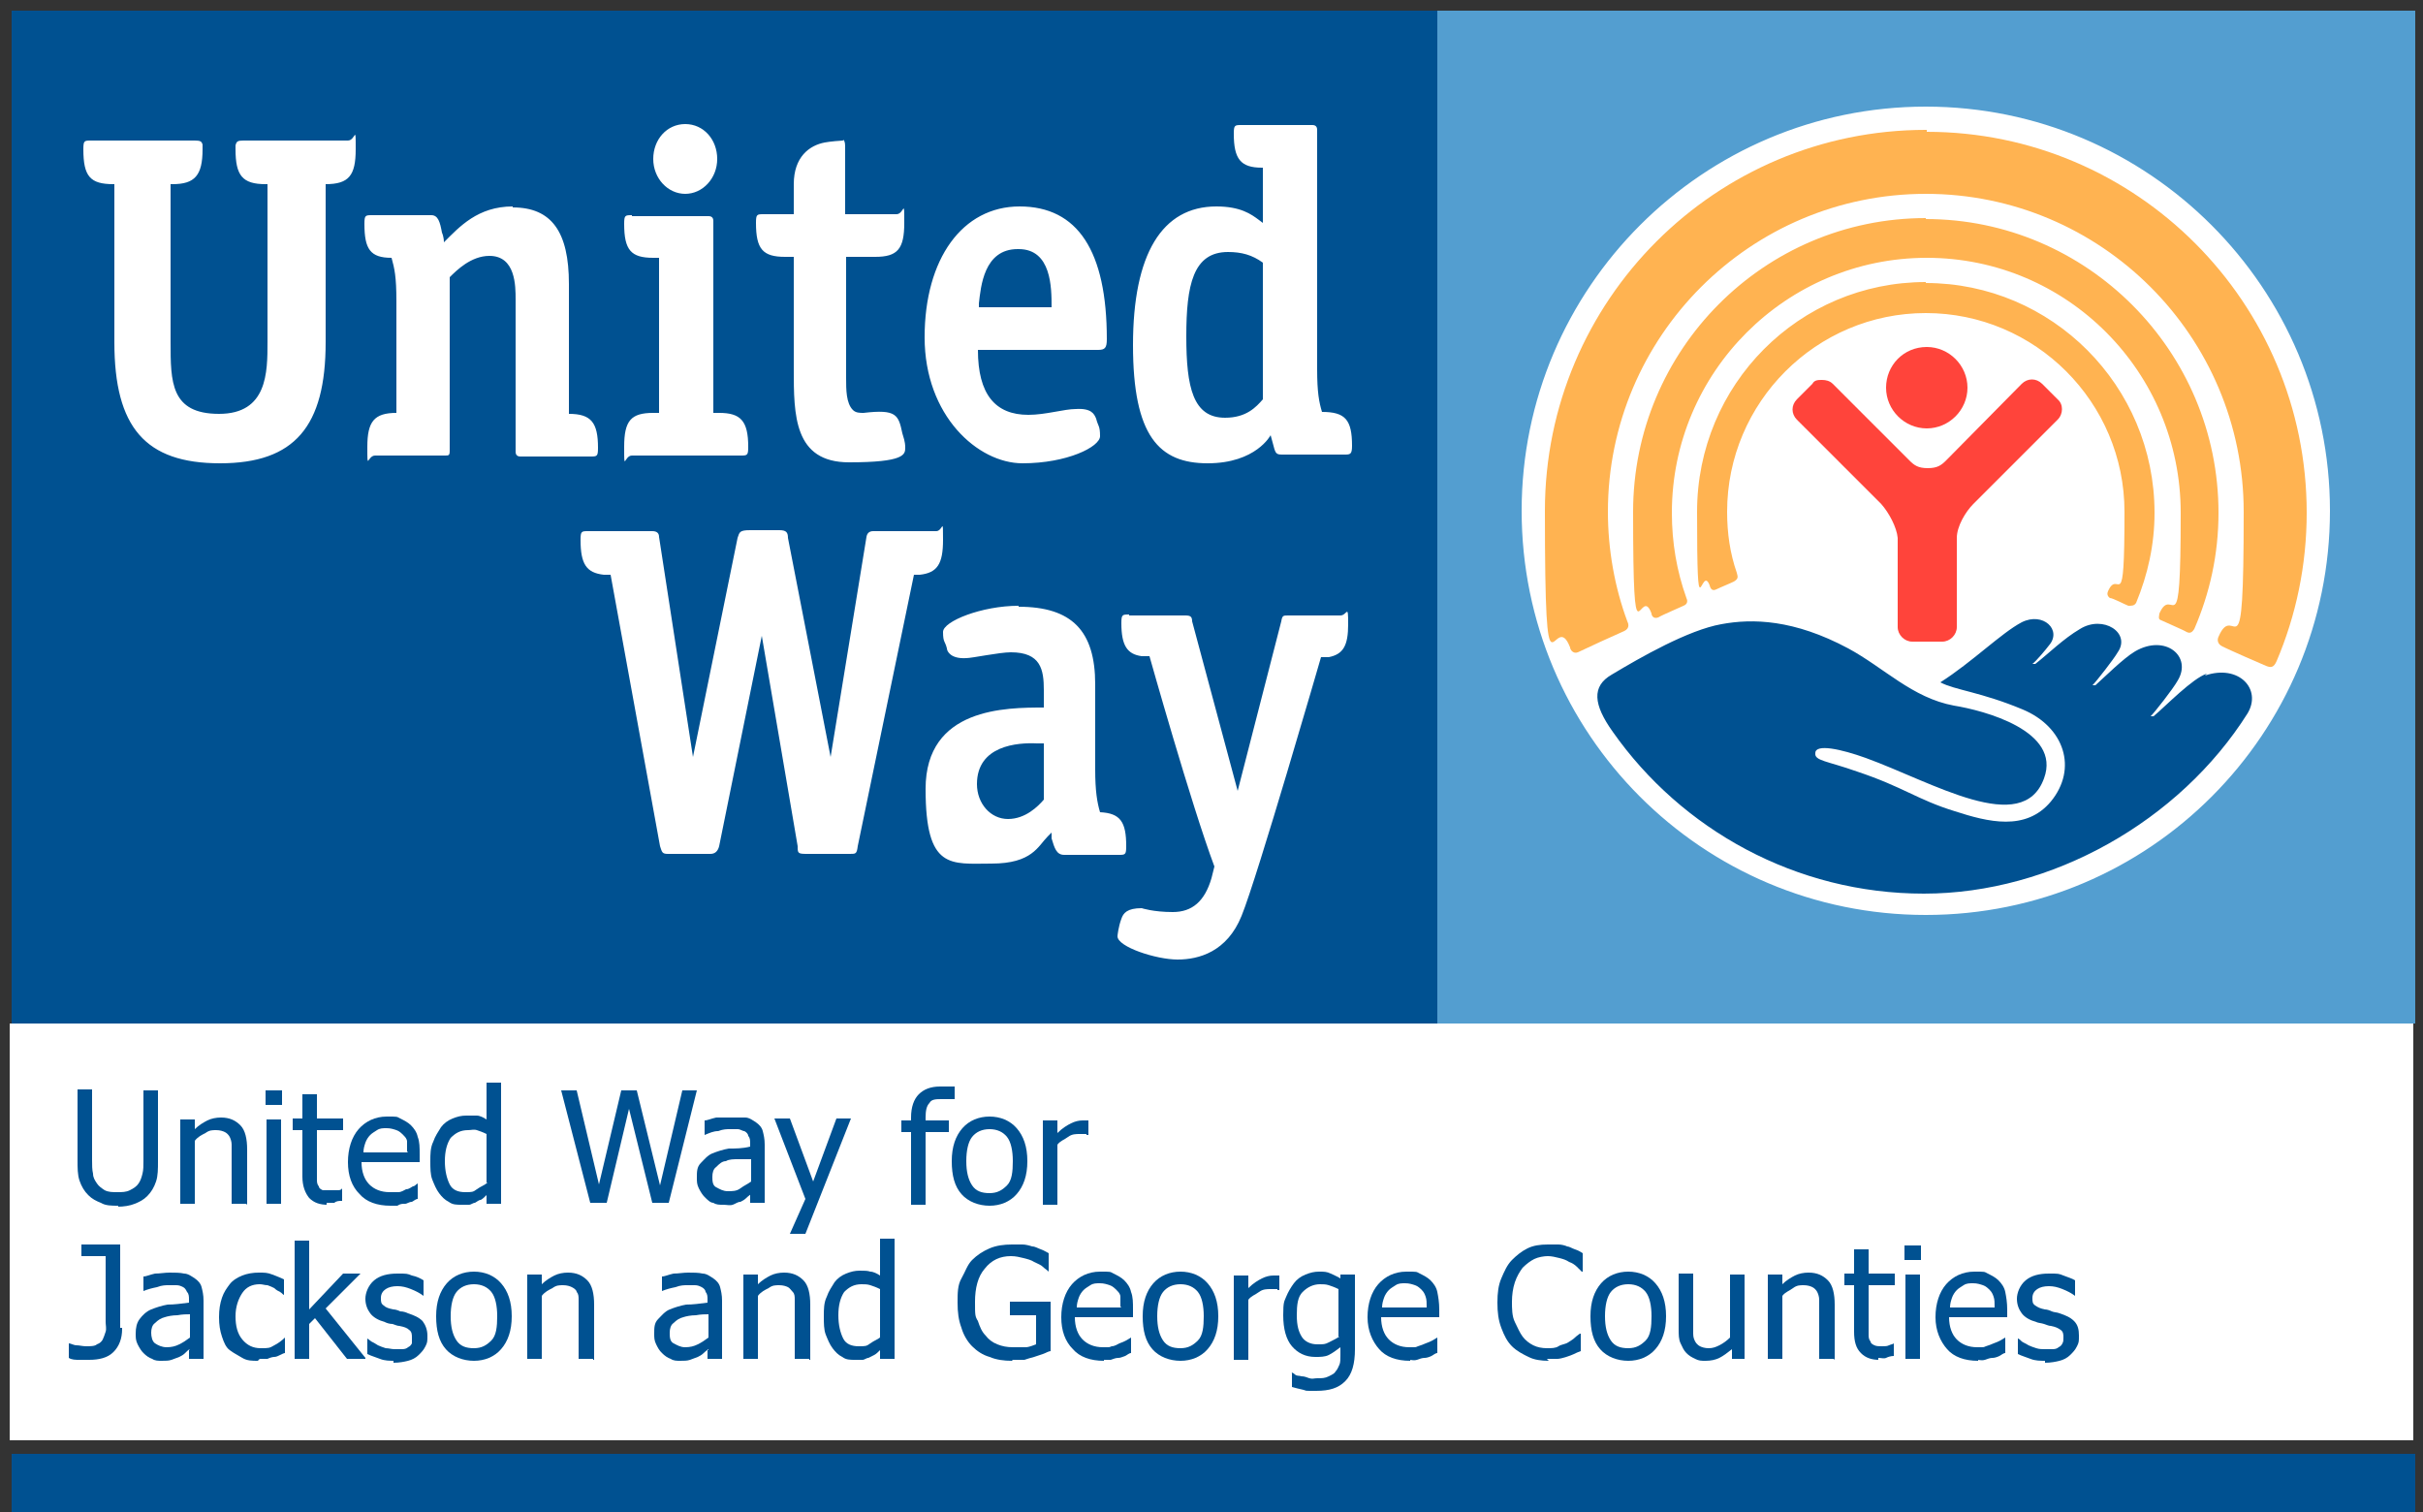 <?xml version="1.0" encoding="UTF-8"?>
<svg xmlns="http://www.w3.org/2000/svg" version="1.1" viewBox="0 0 250 156">
  <rect x="0" y="0" width="250" height="156" fill="#333333" stroke="none"/>
  <defs>
    <style>
      .cls-1 {
        fill: #ff443b;
      }

      .cls-2 {
        fill: #fff;
      }

      .cls-3 {
        fill: #005191;
      }

      .cls-4 {
        fill: #539ed0;
      }

      .cls-5 {
        fill: #ffb351;
      }
    </style>
  </defs>
  <!-- Generator: Adobe Illustrator 28.7.2, SVG Export Plug-In . SVG Version: 1.2.0 Build 154)  -->
  <g>
    <g id="Layer_1">
      <rect class="cls-2" x="1" y="105.6" width="248" height="43"/>
      <g id="Layer_1-2" data-name="Layer_1">
        <g>
          <path class="cls-4" d="M249.2,105.6h-100.9V1.1h100.9v104.4"/>
          <path class="cls-3" d="M148.3,105.6H1.2V1.1h147.1v104.4"/>
          <path class="cls-2" d="M198.7,11c-23,0-41.7,18.7-41.7,41.7s18.6,41.7,41.7,41.7,41.7-18.7,41.7-41.7-18.7-41.7-41.7-41.7ZM70.7,12.8c-1.9,0-3.3,1.6-3.3,3.6s1.5,3.6,3.3,3.6,3.3-1.6,3.3-3.6-1.4-3.6-3.3-3.6ZM128.1,12.9c-.7,0-.8,0-.8.9,0,2.6.7,3.5,2.9,3.5h.1v5.7l-.4-.3c-.8-.6-1.9-1.4-4.4-1.4-5.6,0-8.6,4.9-8.6,14.3s2.7,12.2,7.7,12.2,6.5-2.9,6.5-2.9l.3,1.1c.2.8.3.9.9.9h6.4c.6,0,.8,0,.8-.9,0-2.7-.7-3.5-3.1-3.5-.3-1-.5-2-.5-4.4V13.4q0-.5-.5-.5h-7.3ZM9.4,14.5c-.7,0-.8,0-.8.9,0,2.8.7,3.6,3.1,3.6h.1v16.3c0,8.8,3.2,12.5,10.9,12.5s10.9-3.8,10.9-12.5v-16.3h0c2.4,0,3.1-.9,3.1-3.6s0-.9-.8-.9h-10.8c-.6,0-.7.1-.8.5v.4c0,2.7.7,3.6,3.1,3.6h.2v16.3c0,3.1,0,7.4-5,7.4s-5-3.3-5-7.4v-16.3h.2c2.3,0,3.1-.9,3.1-3.6v-.5c-.1-.3-.2-.4-.8-.4h-10.8ZM87,14.5c-.2,0-1.4.1-1.9.2-1.6.3-3.2,1.5-3.2,4.3v3.1h-3.1c-.7,0-.8,0-.8.9,0,2.7.7,3.5,3,3.5h.9v11.6c0,4.7,0,9.6,5.7,9.6s5.8-.8,5.8-1.5-.2-1.1-.3-1.5c-.4-1.9-.6-2.5-4-2.1-.4,0-.8,0-1.1-.3-.7-.7-.7-2.1-.7-3.3v-12.5h3c2.3,0,3-.8,3-3.5s0-.9-.8-.9h-5.3v-7q0-.7-.3-.7h.1ZM52.9,21.3c-3.6,0-5.5,2.1-7.1,3.7,0-.6-.2-1-.2-1-.2-1.1-.4-1.8-1.1-1.8h-6.1c-.7,0-.8,0-.8.9,0,2.6.6,3.5,2.8,3.5.3,1.1.5,1.9.5,4.5v11.5c-2.3,0-3,.9-3,3.5s0,.9.8.9h7.2c.4,0,.5,0,.5-.5v-17.9c.7-.7,2.2-2.2,4.1-2.2,2.7,0,2.7,3.1,2.7,4.5v15.7q0,.5.5.5h7.2c.7,0,.8,0,.8-.9,0-2.6-.7-3.5-3-3.5v-13.4c0-5.4-1.8-7.9-5.8-7.9h0ZM105.2,21.3c-5.9,0-9.8,5.4-9.8,13.5s5.5,13,10.1,13,8-1.7,8-2.8-.2-1-.4-1.8c-.2-.5-.5-1.1-2.1-1-1.2,0-3.1.6-4.9.6-3.4,0-5.2-2.1-5.2-6.7h12.4c.7,0,.9-.2.9-1.1,0-9.1-3-13.7-9-13.7ZM65.2,22.2c-.7,0-.8,0-.8.9,0,2.7.7,3.5,3,3.5h.6v16h-.6c-2.3,0-3,.8-3,3.5s0,.9.8.9h11.2c.7,0,.8,0,.8-.9,0-2.7-.8-3.5-3-3.5h-.6v-19.8q0-.5-.5-.5h-7.9ZM105.1,25.7c3.4,0,3.4,4,3.4,6h-7.5v-.4c.2-1.7.5-5.6,4-5.6h0ZM126.7,26c1.4,0,2.5.3,3.6,1.1v14.1c-.7.8-1.7,1.9-3.9,1.9-3.3,0-4-3.1-4-8.4s.7-8.7,4.3-8.7ZM60.7,54.8c-.7,0-.8,0-.8.9,0,2.5.6,3.4,2.4,3.6h.7l5.1,28c.2.6.2.8.8.8h4.4q.7,0,.9-.8l4.4-21.7,3.7,21.7c0,.7,0,.8.9.8h4.5c.6,0,.7,0,.8-.8l5.8-28h.6c1.8-.2,2.4-1.1,2.4-3.6s0-.9-.7-.9h-6.5q-.6,0-.7.6l-3.7,22.7-4.4-22.6c0-.6-.2-.8-.9-.8h-3c-1.1,0-1.1.2-1.3.8l-4.6,22.6-3.5-22.7q0-.6-.7-.6h-6.7,0ZM105.1,62.5c-3.8,0-7.8,1.6-7.8,2.7s.2.9.4,1.7c0,.3.4,1.1,2,1,.6,0,3.4-.6,4.6-.6,3.1,0,3.4,1.8,3.4,3.9v1.8c-3.9,0-12.2,0-12.2,8.4s2.6,7.7,6.8,7.7,4.8-1.8,5.8-2.8l.4-.4v.6c.3,1,.5,1.7,1.3,1.7h5.6c.7,0,.8,0,.8-.9,0-2.5-.6-3.4-2.7-3.5-.3-1-.5-2.2-.5-4.4v-8.8c0-5.5-2.4-8-7.9-8h0ZM116.5,63.4c-.7,0-.8,0-.8.9,0,2.3.6,3.2,2.1,3.4h.8s4.3,15.3,6.7,21.7l-.3,1.2c-.7,2.4-2,3.5-4,3.5s-3.2-.4-3.2-.4c-1.5,0-1.9.5-2.1,1.1-.3.8-.4,1.7-.4,1.8,0,1.1,4,2.4,6.2,2.4s5.1-.8,6.6-4.5c1.6-3.9,8.2-26.7,8.2-26.7h.8c1.5-.3,2-1.2,2-3.4s-.1-.9-.8-.9h-5.4c-.5,0-.6,0-.7.6l-4.5,17.5-4.7-17.5c0-.5-.2-.6-.7-.6h-5.8ZM107,76.7h.7v5.8c-.6.7-1.9,2-3.7,2s-3.2-1.6-3.2-3.6c0-4,4.2-4.3,6.2-4.2Z"/>
          <path class="cls-5" d="M198.7,13.4c-21.7,0-39.3,17.6-39.3,39.3s.9,9.7,2.6,14.1c0,.2.3.7.8.5.6-.3,4.1-1.9,4.8-2.2.6-.3.4-.8.3-1-1.3-3.5-2-7.4-2-11.3,0-18.1,14.7-32.8,32.8-32.8s32.8,14.7,32.8,32.8-.9,8.9-2.6,12.9c-.1.2-.2.7.4,1,.6.3,4,1.8,4.5,2s.8.2,1.1-.5c2-4.7,3.1-9.9,3.1-15.3,0-21.7-17.6-39.3-39.2-39.3h0v-.2ZM198.7,22.5c-16.7,0-30.2,13.6-30.2,30.3s.7,7.2,1.9,10.5c0,.2.2.6.7.4.5-.3,2.2-1,2.6-1.2.5-.2.4-.6.3-.8-1-2.8-1.5-5.7-1.5-8.8,0-14.5,11.8-26.3,26.3-26.3s26.2,11.8,26.2,26.3-.8,7.2-2.2,10.4c0,.2-.2.6.2.7.4.2,2.3,1,2.6,1.2.4.2.6,0,.8-.3,1.6-3.7,2.5-7.7,2.5-12,0-16.7-13.6-30.3-30.2-30.3h0ZM198.7,29.1c-13.1,0-23.6,10.6-23.6,23.7s.4,5.2,1.3,7.6c.1.4.3.6.7.4.4-.2,1.4-.6,1.8-.8.5-.3.4-.5.3-.9-.7-2-1-4.1-1-6.3,0-11.3,9.2-20.5,20.5-20.5s20.5,9.2,20.5,20.5-.6,5.7-1.7,8.2c-.1.2-.1.5.2.7.3,0,1.6.7,1.9.8.4,0,.6,0,.8-.3,1.2-2.9,1.9-6,1.9-9.3,0-13.1-10.6-23.7-23.6-23.7h0Z"/>
          <path class="cls-1" d="M198.8,35.8c-2.4,0-4.2,1.9-4.2,4.2s1.9,4.2,4.2,4.2,4.2-1.9,4.2-4.2-1.9-4.2-4.2-4.2ZM188,39.2c-.4,0-.8,0-1,.4l-1.6,1.6c-.6.6-.6,1.5,0,2.1l8.7,8.7c.8.9,1.6,2.4,1.7,3.5v9.2c0,.8.7,1.5,1.5,1.5h3.1c.8,0,1.5-.7,1.5-1.5v-9.2c0-1.2.9-2.7,1.7-3.5l8.7-8.7c.6-.6.6-1.6,0-2.1l-1.6-1.6c-.6-.6-1.5-.6-2.1,0l-7.8,7.9c-.5.5-.9.8-1.9.8s-1.4-.3-1.9-.8l-7.9-7.9c-.3-.3-.7-.4-1.1-.4h0Z"/>
          <path class="cls-3" d="M227.7,69.5c-1.5.5-4.2,3.3-5.5,4.4h-.3c.4-.4,2.3-2.8,2.8-3.7,1.5-2.5-1.3-4.8-4.4-3-1.2.7-3.2,2.7-4.1,3.5h-.3c.4-.4,2.2-2.7,2.6-3.4,1.4-2-1.5-3.9-3.9-2.4-1.7,1-3.2,2.5-4.6,3.6h-.3c.4-.3,1.4-1.5,1.7-1.9,1.4-1.6-.6-3.5-2.8-2.4-2.1,1.1-5.1,4.1-8.4,6.2,1.5.8,4.2,1,8.5,2.8s5.7,6.1,2.9,9.5c-2.6,3.1-6.5,2.1-9.9,1-3.9-1.2-5.3-2.5-10.1-4.1-3.1-1.1-4.4-1.1-4.3-1.9,0-1,2.7-.4,5.2.5,6.9,2.5,16.2,8.2,18.4,2.1,1.8-4.9-6.2-7-9.3-7.5-4.3-.8-7.2-3.9-10.9-5.9-5.6-3-9.9-3.1-13.1-2.5-3.4.6-8.3,3.4-11.3,5.2-2.1,1.2-1.9,3.1.1,5.9,7.1,10.1,18.9,16.7,32.1,16.7s26.4-7.5,33.4-18.6c1.5-2.5-.9-5.1-4.4-3.9"/>
        </g>
        <g>
          <path class="cls-3" d="M12.2,124.4c-.7,0-1.3,0-1.8-.3-.5-.2-.9-.4-1.3-.8-.4-.4-.7-.9-.9-1.5s-.2-1.3-.2-2.1v-7.3h1.5v7.3c0,.5,0,1,.1,1.4,0,.4.2.7.4,1s.5.5.8.7c.4.2.8.2,1.3.2s.9,0,1.3-.2.7-.4.9-.7c.2-.3.3-.6.4-1s.1-.8.1-1.3v-7.3h1.5v7.3c0,.8,0,1.5-.2,2.1s-.5,1.1-.9,1.5-.8.6-1.3.8-1.1.3-1.8.3h.1Z"/>
          <path class="cls-3" d="M25.4,124.2h-1.5v-6.1c0-.3-.1-.6-.2-.8-.1-.2-.3-.4-.5-.5s-.5-.2-.9-.2-.7,0-1.1.3c-.4.2-.8.4-1.1.8v6.5h-1.5v-8.7h1.5v1c.4-.4.9-.7,1.3-.9.4-.2.9-.3,1.4-.3.9,0,1.5.3,2,.8s.7,1.4.7,2.5v5.7h0Z"/>
          <path class="cls-3" d="M29.1,114h-1.7v-1.5h1.7v1.5ZM29,124.2h-1.5v-8.7h1.5v8.7Z"/>
          <path class="cls-3" d="M33.8,124.3c-.8,0-1.4-.2-1.9-.7-.4-.5-.7-1.2-.7-2.2v-4.8h-1v-1.2h1v-2.5h1.5v2.5h2.7v1.2h-2.7v5.1c0,.2,0,.5.2.7,0,.2.2.3.4.4.2,0,.5,0,.8,0s.5,0,.7,0c.2,0,.4,0,.5-.2h0v1.3c-.3,0-.6,0-.8.2h-.8v.2Z"/>
          <path class="cls-3" d="M40.3,124.4c-1.4,0-2.5-.4-3.2-1.2-.8-.8-1.2-1.9-1.2-3.3s.4-2.6,1.1-3.4c.7-.8,1.7-1.3,2.9-1.3s1,0,1.4.2.8.4,1.1.7.6.7.7,1.2c.2.5.2,1.1.2,1.8v.8h-6c0,1,.3,1.8.8,2.3s1.2.8,2.1.8.6,0,.9,0c.3,0,.6-.2.8-.3.3,0,.5-.2.7-.3.2,0,.3-.2.5-.3h0v1.6c-.2,0-.4.2-.6.3-.3,0-.5.2-.7.2-.3,0-.5,0-.8.2h-.9.2ZM42,118.8c0-.4,0-.7,0-1,0-.3-.2-.5-.4-.7s-.4-.4-.7-.5-.6-.2-1-.2-.7,0-1,.2-.5.3-.7.5-.4.5-.5.8-.2.6-.2,1h4.6Z"/>
          <path class="cls-3" d="M51.7,124.2h-1.5v-.9c-.2.2-.4.4-.6.5-.2,0-.4.2-.6.3-.2,0-.4.2-.6.2h-.8c-.5,0-.9,0-1.3-.3-.4-.2-.7-.5-1-.9s-.5-.9-.7-1.4-.2-1.2-.2-1.9,0-1.4.3-2c.2-.6.5-1,.8-1.5.3-.4.7-.7,1.2-.9.5-.2.9-.3,1.4-.3s.8,0,1.1,0c.3,0,.7.2,1,.4v-3.8h1.5v12.4ZM50.2,122v-5c-.4-.2-.7-.3-1-.4s-.6,0-.9,0c-.8,0-1.3.3-1.8.8-.4.6-.6,1.4-.6,2.4s.2,1.8.5,2.4.9.8,1.6.8.8,0,1.2-.3.8-.4,1.1-.7h0Z"/>
          <path class="cls-3" d="M71.9,112.5l-2.9,11.6h-1.7l-2.4-9.7-2.3,9.7h-1.7l-3-11.6h1.6l2.3,9.7,2.3-9.7h1.6l2.4,9.8,2.3-9.8h1.5Z"/>
          <path class="cls-3" d="M77.5,123.2c0,0-.3.2-.5.4-.2.2-.4.3-.6.4-.3,0-.5.2-.8.3s-.6,0-1,0-.7,0-1-.2c-.3,0-.6-.3-.9-.6-.2-.2-.4-.5-.6-.9s-.2-.7-.2-1.1c0-.6,0-1.1.4-1.5s.7-.8,1.2-1,1.1-.4,1.7-.5c.7,0,1.4,0,2.2-.2v-.3c0-.3,0-.6-.2-.8,0-.2-.2-.4-.4-.5-.2,0-.4-.2-.7-.2h-.8c-.3,0-.7,0-1.2.2-.5,0-.9.2-1.4.4h0v-1.5c.3,0,.7-.2,1.2-.3.5,0,1,0,1.5,0s1.1,0,1.5,0c.4,0,.8.3,1.1.5.3.2.6.5.7.9s.2.8.2,1.4v6h-1.5v-.9h.1ZM77.5,122v-2.4c-.3,0-.8,0-1.3,0-.5,0-1,0-1.3.2-.4,0-.7.3-1,.6-.3.2-.4.6-.4,1s0,.9.4,1.1.7.4,1.2.4.9,0,1.3-.3.7-.4,1.1-.7Z"/>
          <path class="cls-3" d="M87.8,115.4l-4.7,11.9h-1.6l1.6-3.6-3.2-8.3h1.6l2.4,6.5,2.4-6.5s1.5,0,1.5,0Z"/>
          <path class="cls-3" d="M98.5,113.4h0c0,0-.3,0-.6,0h-.7c-.6,0-1.1,0-1.3.4-.3.3-.4.8-.4,1.5v.3h2.4v1.2h-2.4v7.5h-1.5v-7.5h-1v-1.2h1v-.3c0-1.1.3-1.9.8-2.4s1.2-.8,2.2-.8.5,0,.8,0h.7v1.3h0Z"/>
          <path class="cls-3" d="M106,119.8c0,1.5-.4,2.6-1.1,3.4s-1.7,1.2-2.8,1.2-2.2-.4-2.9-1.2-1-1.9-1-3.4.4-2.6,1.1-3.4,1.7-1.2,2.8-1.2,2.1.4,2.8,1.2c.7.8,1.1,1.9,1.1,3.4ZM104.5,119.8c0-1.1-.2-2-.6-2.5s-1-.8-1.8-.8-1.4.3-1.8.8-.6,1.4-.6,2.5.2,1.9.6,2.5,1,.8,1.8.8,1.3-.3,1.8-.8.6-1.4.6-2.5Z"/>
          <path class="cls-3" d="M112.1,117h-.7c-.4,0-.8,0-1.2.3s-.8.4-1.1.8v6.2h-1.5v-8.7h1.5v1.3c.5-.5,1-.8,1.4-1s.8-.3,1.2-.3.3,0,.3,0h.3v1.5h-.2Z"/>
          <path class="cls-3" d="M12.6,137.1c0,1-.3,1.8-.9,2.4-.6.6-1.5.8-2.5.8h-1c-.4,0-.8,0-1.1-.2v-1.5h0c.2,0,.5.2.8.2s.6.1,1,.1.9,0,1.1-.2c.3-.1.5-.3.6-.5s.2-.5.3-.8,0-.7,0-1v-6.8h-2.5v-1.2h4v8.6h.2Z"/>
          <path class="cls-3" d="M19.6,139.2c-.1,0-.3.2-.5.4s-.4.3-.6.4c-.3.1-.5.2-.8.3s-.6.1-1,.1-.7,0-1-.2c-.3-.1-.6-.3-.9-.6-.2-.2-.4-.5-.6-.9s-.2-.7-.2-1.1c0-.6.1-1.1.4-1.5.3-.4.7-.8,1.2-1s1.1-.4,1.7-.5c.7,0,1.4-.1,2.2-.2v-.3c0-.3,0-.6-.2-.8-.1-.2-.2-.4-.4-.5-.2-.1-.4-.2-.7-.2h-.8c-.3,0-.7,0-1.2.2-.5.1-.9.2-1.4.4h0v-1.5c.3,0,.7-.2,1.2-.3.5,0,1-.1,1.5-.1s1.1,0,1.5.1c.4,0,.8.3,1.1.5.3.2.6.5.7.9s.2.8.2,1.4v6h-1.5v-.9h0ZM19.6,138v-2.4c-.3,0-.8,0-1.3.1-.5,0-1,.1-1.3.2-.4.1-.7.3-1,.6-.3.2-.4.6-.4,1s.1.9.4,1.1.7.4,1.2.4.9-.1,1.3-.3.7-.4,1.1-.7h0Z"/>
          <path class="cls-3" d="M26.6,140.4c-.6,0-1.1,0-1.6-.3s-.9-.5-1.3-.8-.6-.8-.8-1.4c-.2-.6-.3-1.2-.3-2s.1-1.4.3-2c.2-.6.5-1,.8-1.4s.8-.7,1.3-.9,1.1-.3,1.7-.3.9,0,1.4.2.8.3,1.2.5v1.6h0c-.1,0-.2-.2-.4-.3s-.4-.2-.6-.4c-.2-.1-.4-.2-.7-.3-.3,0-.5-.1-.8-.1-.8,0-1.4.3-1.8.9s-.7,1.4-.7,2.4.2,1.8.7,2.4,1.1.9,1.9.9.9,0,1.4-.3c.4-.2.8-.5,1.1-.8h0v1.6c-.1,0-.3.1-.5.2s-.4.2-.6.2-.5.1-.7.2h-.8l-.2.2Z"/>
          <path class="cls-3" d="M37.7,140.2h-1.9l-3.3-4.2-.6.6v3.6h-1.5v-12.2h1.5v7.1l3.5-3.7h1.8l-3.6,3.6,4.1,5.1h0Z"/>
          <path class="cls-3" d="M40.8,140.4c-.6,0-1.1,0-1.6-.2s-.9-.3-1.3-.5v-1.6h0c0,0,.3.2.4.3.2.1.4.2.7.4.2.1.5.2.8.3.3,0,.6.1.9.1h.8c.3,0,.5-.1.6-.2.2-.1.3-.2.4-.4,0-.1,0-.3,0-.6s0-.6-.3-.8c-.2-.2-.5-.3-1-.4-.2,0-.4-.1-.7-.2-.3,0-.6-.1-.8-.2-.7-.2-1.2-.5-1.5-.9s-.5-.9-.5-1.5.3-1.4.9-1.9,1.4-.7,2.4-.7,1,0,1.5.2c.5.1.9.3,1.2.5v1.6h0c-.4-.3-.8-.5-1.3-.7s-.9-.3-1.4-.3-.9.1-1.2.3-.5.5-.5.9,0,.6.3.8c.2.2.5.3,1,.4.2,0,.5.1.7.2.3,0,.6.1.8.2.6.2,1.1.4,1.5.8.3.4.5.9.5,1.5s0,.7-.2,1.1-.4.6-.7.9c-.3.3-.7.5-1.1.6-.4.1-.9.2-1.5.2v-.2Z"/>
          <path class="cls-3" d="M52.8,135.8c0,1.5-.4,2.6-1.1,3.4-.7.8-1.7,1.2-2.8,1.2s-2.2-.4-2.9-1.2-1-1.9-1-3.4.4-2.6,1.1-3.4c.7-.8,1.7-1.2,2.8-1.2s2.1.4,2.8,1.2,1.1,1.9,1.1,3.4ZM51.3,135.8c0-1.1-.2-2-.6-2.5-.4-.5-1-.8-1.8-.8s-1.4.3-1.8.8-.6,1.4-.6,2.5.2,1.9.6,2.5,1,.8,1.8.8,1.3-.3,1.8-.8.6-1.4.6-2.5Z"/>
          <path class="cls-3" d="M61.2,140.2h-1.5v-6.1c0-.3,0-.6-.2-.8,0-.2-.3-.4-.5-.5s-.5-.2-.9-.2-.7,0-1.1.3c-.4.2-.8.4-1.1.8v6.5h-1.5v-8.7h1.5v1c.4-.4.9-.7,1.3-.9.4-.2.9-.3,1.4-.3.9,0,1.5.3,2,.8s.7,1.4.7,2.5v5.7h-.1Z"/>
          <path class="cls-3" d="M73.1,139.2c0,0-.3.2-.5.4s-.4.3-.6.4c-.3.1-.5.2-.8.3s-.6.1-1,.1-.7,0-1-.2c-.3-.1-.6-.3-.9-.6s-.4-.5-.6-.9-.2-.7-.2-1.1c0-.6,0-1.1.4-1.5s.7-.8,1.2-1,1.1-.4,1.7-.5c.7,0,1.4-.1,2.2-.2v-.3c0-.3,0-.6-.2-.8,0-.2-.2-.4-.4-.5-.2-.1-.4-.2-.7-.2h-.8c-.3,0-.7,0-1.2.2-.5.1-.9.2-1.4.4h0v-1.5c.3,0,.7-.2,1.2-.3.5,0,1-.1,1.5-.1s1.1,0,1.5.1c.4,0,.8.3,1.1.5.3.2.6.5.7.9s.2.8.2,1.4v6h-1.5v-.9h.1ZM73.1,138v-2.4c-.3,0-.8,0-1.3.1-.5,0-1,.1-1.3.2-.4.1-.7.3-1,.6-.3.2-.4.6-.4,1s0,.9.4,1.1.7.4,1.2.4.9-.1,1.3-.3.7-.4,1.1-.7h0Z"/>
          <path class="cls-3" d="M83.5,140.2h-1.5v-6.1c0-.3,0-.6-.2-.8s-.3-.4-.5-.5-.5-.2-.9-.2-.7,0-1.1.3c-.4.2-.8.4-1.1.8v6.5h-1.5v-8.7h1.5v1c.4-.4.9-.7,1.3-.9s.9-.3,1.4-.3c.9,0,1.5.3,2,.8s.7,1.4.7,2.5v5.7h-.1Z"/>
          <path class="cls-3" d="M92.3,140.2h-1.5v-.9c-.2.2-.4.4-.6.5s-.4.2-.6.3c-.2,0-.4.2-.6.2h-.8c-.5,0-.9,0-1.3-.3-.4-.2-.7-.5-1-.9s-.5-.9-.7-1.4-.2-1.2-.2-1.9,0-1.4.3-2c.2-.6.5-1,.8-1.5.3-.4.7-.7,1.2-.9s.9-.3,1.4-.3.8,0,1.1.1c.3,0,.7.2,1,.4v-3.8h1.5v12.4ZM90.8,138v-5c-.4-.2-.7-.3-1-.4s-.6-.1-.9-.1c-.8,0-1.3.3-1.8.8-.4.6-.6,1.4-.6,2.4s.2,1.8.5,2.4.9.8,1.6.8.8,0,1.2-.3.8-.4,1.1-.7h0Z"/>
          <path class="cls-3" d="M104.4,140.4c-.8,0-1.6-.1-2.3-.4-.7-.2-1.3-.6-1.8-1.1s-.9-1.2-1.1-1.9c-.3-.8-.4-1.6-.4-2.6s0-1.8.4-2.5.6-1.4,1.1-1.9,1.1-.9,1.8-1.2c.7-.3,1.5-.4,2.3-.4h1.1c.3,0,.7.1,1,.2.3,0,.6.2.9.3s.6.3.8.4v1.9h0c-.2-.2-.4-.3-.6-.5s-.5-.3-.9-.5c-.3-.2-.7-.3-1.1-.4s-.8-.2-1.3-.2c-1.1,0-2,.4-2.7,1.3-.7.8-1,2-1,3.4s0,1.5.3,2c.2.6.4,1.1.8,1.5.3.4.7.7,1.2.9s1,.3,1.6.3h1.3c.4,0,.8-.2,1.1-.3v-3h-2.7v-1.4h4.2v5.1c-.2,0-.5.2-.8.3s-.6.2-.9.3c-.4.1-.7.2-1,.3h-1.2Z"/>
          <path class="cls-3" d="M113.9,140.4c-1.4,0-2.5-.4-3.2-1.2-.8-.8-1.2-1.9-1.2-3.3s.4-2.6,1.1-3.4c.7-.8,1.7-1.3,2.9-1.3s1,0,1.4.2.8.4,1.1.7.6.7.7,1.2c.2.5.2,1.1.2,1.8v.8h-6c0,1,.3,1.8.8,2.3s1.2.8,2.1.8.6,0,.9-.1c.3,0,.6-.2.8-.3.3-.1.5-.2.7-.3s.3-.2.5-.3h0v1.6c-.2,0-.4.2-.6.3-.3.1-.5.2-.7.2-.3,0-.5.1-.8.2h-.9.2ZM115.6,134.8c0-.4,0-.7,0-1,0-.3-.2-.5-.4-.7-.2-.2-.4-.4-.7-.5-.3-.1-.6-.2-1-.2s-.7,0-1,.2-.5.3-.7.5-.4.5-.5.8-.2.6-.2,1h4.6,0Z"/>
          <path class="cls-3" d="M125.7,135.8c0,1.5-.4,2.6-1.1,3.4-.7.8-1.7,1.2-2.8,1.2s-2.2-.4-2.9-1.2-1-1.9-1-3.4.4-2.6,1.1-3.4c.7-.8,1.7-1.2,2.8-1.2s2.1.4,2.8,1.2c.7.8,1.1,1.9,1.1,3.4ZM124.2,135.8c0-1.1-.2-2-.6-2.5s-1-.8-1.8-.8-1.4.3-1.8.8-.6,1.4-.6,2.5.2,1.9.6,2.5,1,.8,1.8.8,1.3-.3,1.8-.8.6-1.4.6-2.5Z"/>
          <path class="cls-3" d="M131.8,133h-.7c-.4,0-.8,0-1.2.3s-.8.4-1.1.8v6.2h-1.5v-8.7h1.5v1.3c.5-.5,1-.8,1.4-1s.8-.3,1.2-.3.3,0,.3,0h.3v1.5h-.2Z"/>
          <path class="cls-3" d="M133.2,141.6s.2,0,.4.2.4.1.7.2c.3,0,.5.1.8.2s.5,0,.8,0c.5,0,.8,0,1.2-.2s.6-.3.7-.5c.2-.2.3-.5.4-.7s.1-.6.1-1v-.8c-.4.3-.8.6-1.2.8s-.9.2-1.4.2c-1,0-1.8-.4-2.4-1.1s-.9-1.8-.9-3.2.1-1.4.3-1.9.5-1,.8-1.4.7-.7,1.2-.9.9-.3,1.4-.3.8,0,1.2.2.7.3,1,.5v-.4h1.5v7.7c0,1.5-.3,2.6-1,3.3s-1.6,1-3,1-.9,0-1.3-.1-.9-.2-1.2-.3v-1.5h-.1ZM138.1,137.8v-4.8c-.4-.2-.7-.3-1-.4s-.6-.1-.9-.1c-.7,0-1.3.3-1.8.8s-.6,1.3-.6,2.4.2,1.7.5,2.2.9.8,1.6.8.8,0,1.2-.2.8-.4,1.1-.6h-.1Z"/>
          <path class="cls-3" d="M145.5,140.4c-1.4,0-2.5-.4-3.2-1.2s-1.2-1.9-1.2-3.3.4-2.6,1.1-3.4,1.7-1.3,2.9-1.3,1,0,1.4.2.8.4,1.1.7.6.7.7,1.2.2,1.1.2,1.8v.8h-6c0,1,.3,1.8.8,2.3s1.2.8,2.1.8.6,0,.9-.1.6-.2.8-.3c.3-.1.5-.2.7-.3s.3-.2.5-.3h0v1.6c-.2,0-.4.2-.6.3s-.5.2-.7.2c-.3,0-.5.1-.8.2s-.5,0-.9,0h.2ZM147.2,134.8c0-.4,0-.7-.1-1s-.2-.5-.4-.7-.4-.4-.7-.5-.6-.2-1-.2-.7,0-1,.2-.5.3-.7.5-.4.5-.5.8-.2.6-.2,1h4.6,0Z"/>
          <path class="cls-3" d="M159.8,140.4c-.8,0-1.5-.1-2.1-.4s-1.2-.6-1.7-1.1-.8-1.1-1.1-1.9-.4-1.6-.4-2.6.1-1.8.4-2.5.6-1.4,1.1-1.9,1-.9,1.6-1.2,1.3-.4,2.1-.4h1.1c.3,0,.7.1.9.2.2,0,.5.2.8.3s.5.2.8.4v1.9h-.1l-.5-.5c-.2-.2-.5-.4-.8-.5-.3-.2-.6-.3-1-.4s-.8-.2-1.2-.2-1,.1-1.4.3-.8.5-1.2.9c-.3.4-.6.9-.8,1.5s-.3,1.3-.3,2,0,1.5.3,2.1.5,1.1.8,1.5.7.7,1.1.9.9.3,1.4.3.9,0,1.2-.2.7-.2,1-.4.5-.3.7-.5.4-.3.5-.4h.1v1.8c-.3.1-.5.2-.7.3s-.5.2-.8.3-.7.2-.9.2h-1.1l.2.2Z"/>
          <path class="cls-3" d="M171.9,135.8c0,1.5-.4,2.6-1.1,3.4s-1.7,1.2-2.8,1.2-2.2-.4-2.9-1.2-1-1.9-1-3.4.4-2.6,1.1-3.4,1.7-1.2,2.8-1.2,2.1.4,2.8,1.2,1.1,1.9,1.1,3.4h0ZM170.4,135.8c0-1.1-.2-2-.6-2.5s-1-.8-1.8-.8-1.4.3-1.8.8-.6,1.4-.6,2.5.2,1.9.6,2.5,1,.8,1.8.8,1.3-.3,1.8-.8.6-1.4.6-2.5Z"/>
          <path class="cls-3" d="M180.2,140.2h-1.5v-1c-.5.4-.9.7-1.3.9s-.9.3-1.4.3-.7,0-1.1-.2-.6-.3-.9-.6-.4-.6-.6-1-.2-.9-.2-1.5v-5.7h1.5v6.2c0,.4.1.6.2.8.1.2.3.4.5.5s.5.2.9.2.7-.1,1.1-.3.8-.5,1.1-.8v-6.5h1.5v8.7h.2Z"/>
          <path class="cls-3" d="M189.2,140.2h-1.5v-6.1c0-.3-.1-.6-.2-.8-.1-.2-.3-.4-.5-.5s-.5-.2-.9-.2-.7,0-1.1.3-.8.4-1.1.8v6.5h-1.5v-8.7h1.5v1c.4-.4.9-.7,1.3-.9s.9-.3,1.4-.3c.9,0,1.5.3,2,.8s.7,1.4.7,2.5v5.7h0Z"/>
          <path class="cls-3" d="M193.9,140.3c-.8,0-1.4-.2-1.9-.7s-.7-1.2-.7-2.2v-4.8h-1v-1.2h1v-2.5h1.5v2.5h2.7v1.2h-2.7v5.1c0,.2,0,.5.2.7,0,.2.2.3.4.4s.5.1.8.1.5,0,.7-.1.4-.1.5-.2h0v1.3c-.3,0-.6.1-.8.2s-.5,0-.8,0v.2Z"/>
          <path class="cls-3" d="M198.2,130h-1.7v-1.5h1.7v1.5ZM198.1,140.2h-1.5v-8.7h1.5v8.7Z"/>
          <path class="cls-3" d="M204.1,140.4c-1.4,0-2.5-.4-3.2-1.2s-1.2-1.9-1.2-3.3.4-2.6,1.1-3.4,1.7-1.3,2.9-1.3,1,0,1.4.2.8.4,1.1.7.6.7.7,1.2.2,1.1.2,1.8v.8h-6c0,1,.3,1.8.8,2.3s1.2.8,2.1.8.6,0,.9-.1.6-.2.8-.3c.3-.1.5-.2.7-.3s.3-.2.5-.3h0v1.6c-.2,0-.4.2-.6.3s-.5.2-.7.2c-.3,0-.5.1-.8.2s-.5,0-.9,0h.2ZM205.8,134.8c0-.4,0-.7-.1-1s-.2-.5-.4-.7-.4-.4-.7-.5-.6-.2-1-.2-.7,0-1,.2-.5.3-.7.5-.4.5-.5.8-.2.6-.2,1h4.6,0Z"/>
          <path class="cls-3" d="M211.1,140.4c-.6,0-1.1,0-1.6-.2s-.9-.3-1.3-.5v-1.6h0c.1,0,.3.2.4.3s.4.2.7.4c.2.1.5.2.8.3s.6.1.9.1h.8c.3,0,.5-.1.6-.2.2-.1.3-.2.4-.4s.1-.3.1-.6,0-.6-.3-.8-.5-.3-1-.4c-.2,0-.4-.1-.7-.2s-.6-.1-.8-.2c-.7-.2-1.2-.5-1.5-.9s-.5-.9-.5-1.5.3-1.4.9-1.9,1.4-.7,2.4-.7,1,0,1.5.2.9.3,1.2.5v1.6h0c-.4-.3-.8-.5-1.3-.7s-.9-.3-1.4-.3-.9.1-1.2.3-.5.5-.5.9,0,.6.3.8.5.3,1,.4c.2,0,.5.1.7.2s.6.1.8.2c.6.2,1.1.4,1.5.8s.5.9.5,1.5,0,.7-.2,1.1-.4.6-.7.9c-.3.3-.7.5-1.1.6s-.9.2-1.5.2v-.2Z"/>
        </g>
        <rect class="cls-3" x="1.2" y="150" width="248" height="6"/>
      </g>
    </g>
  </g>
</svg>